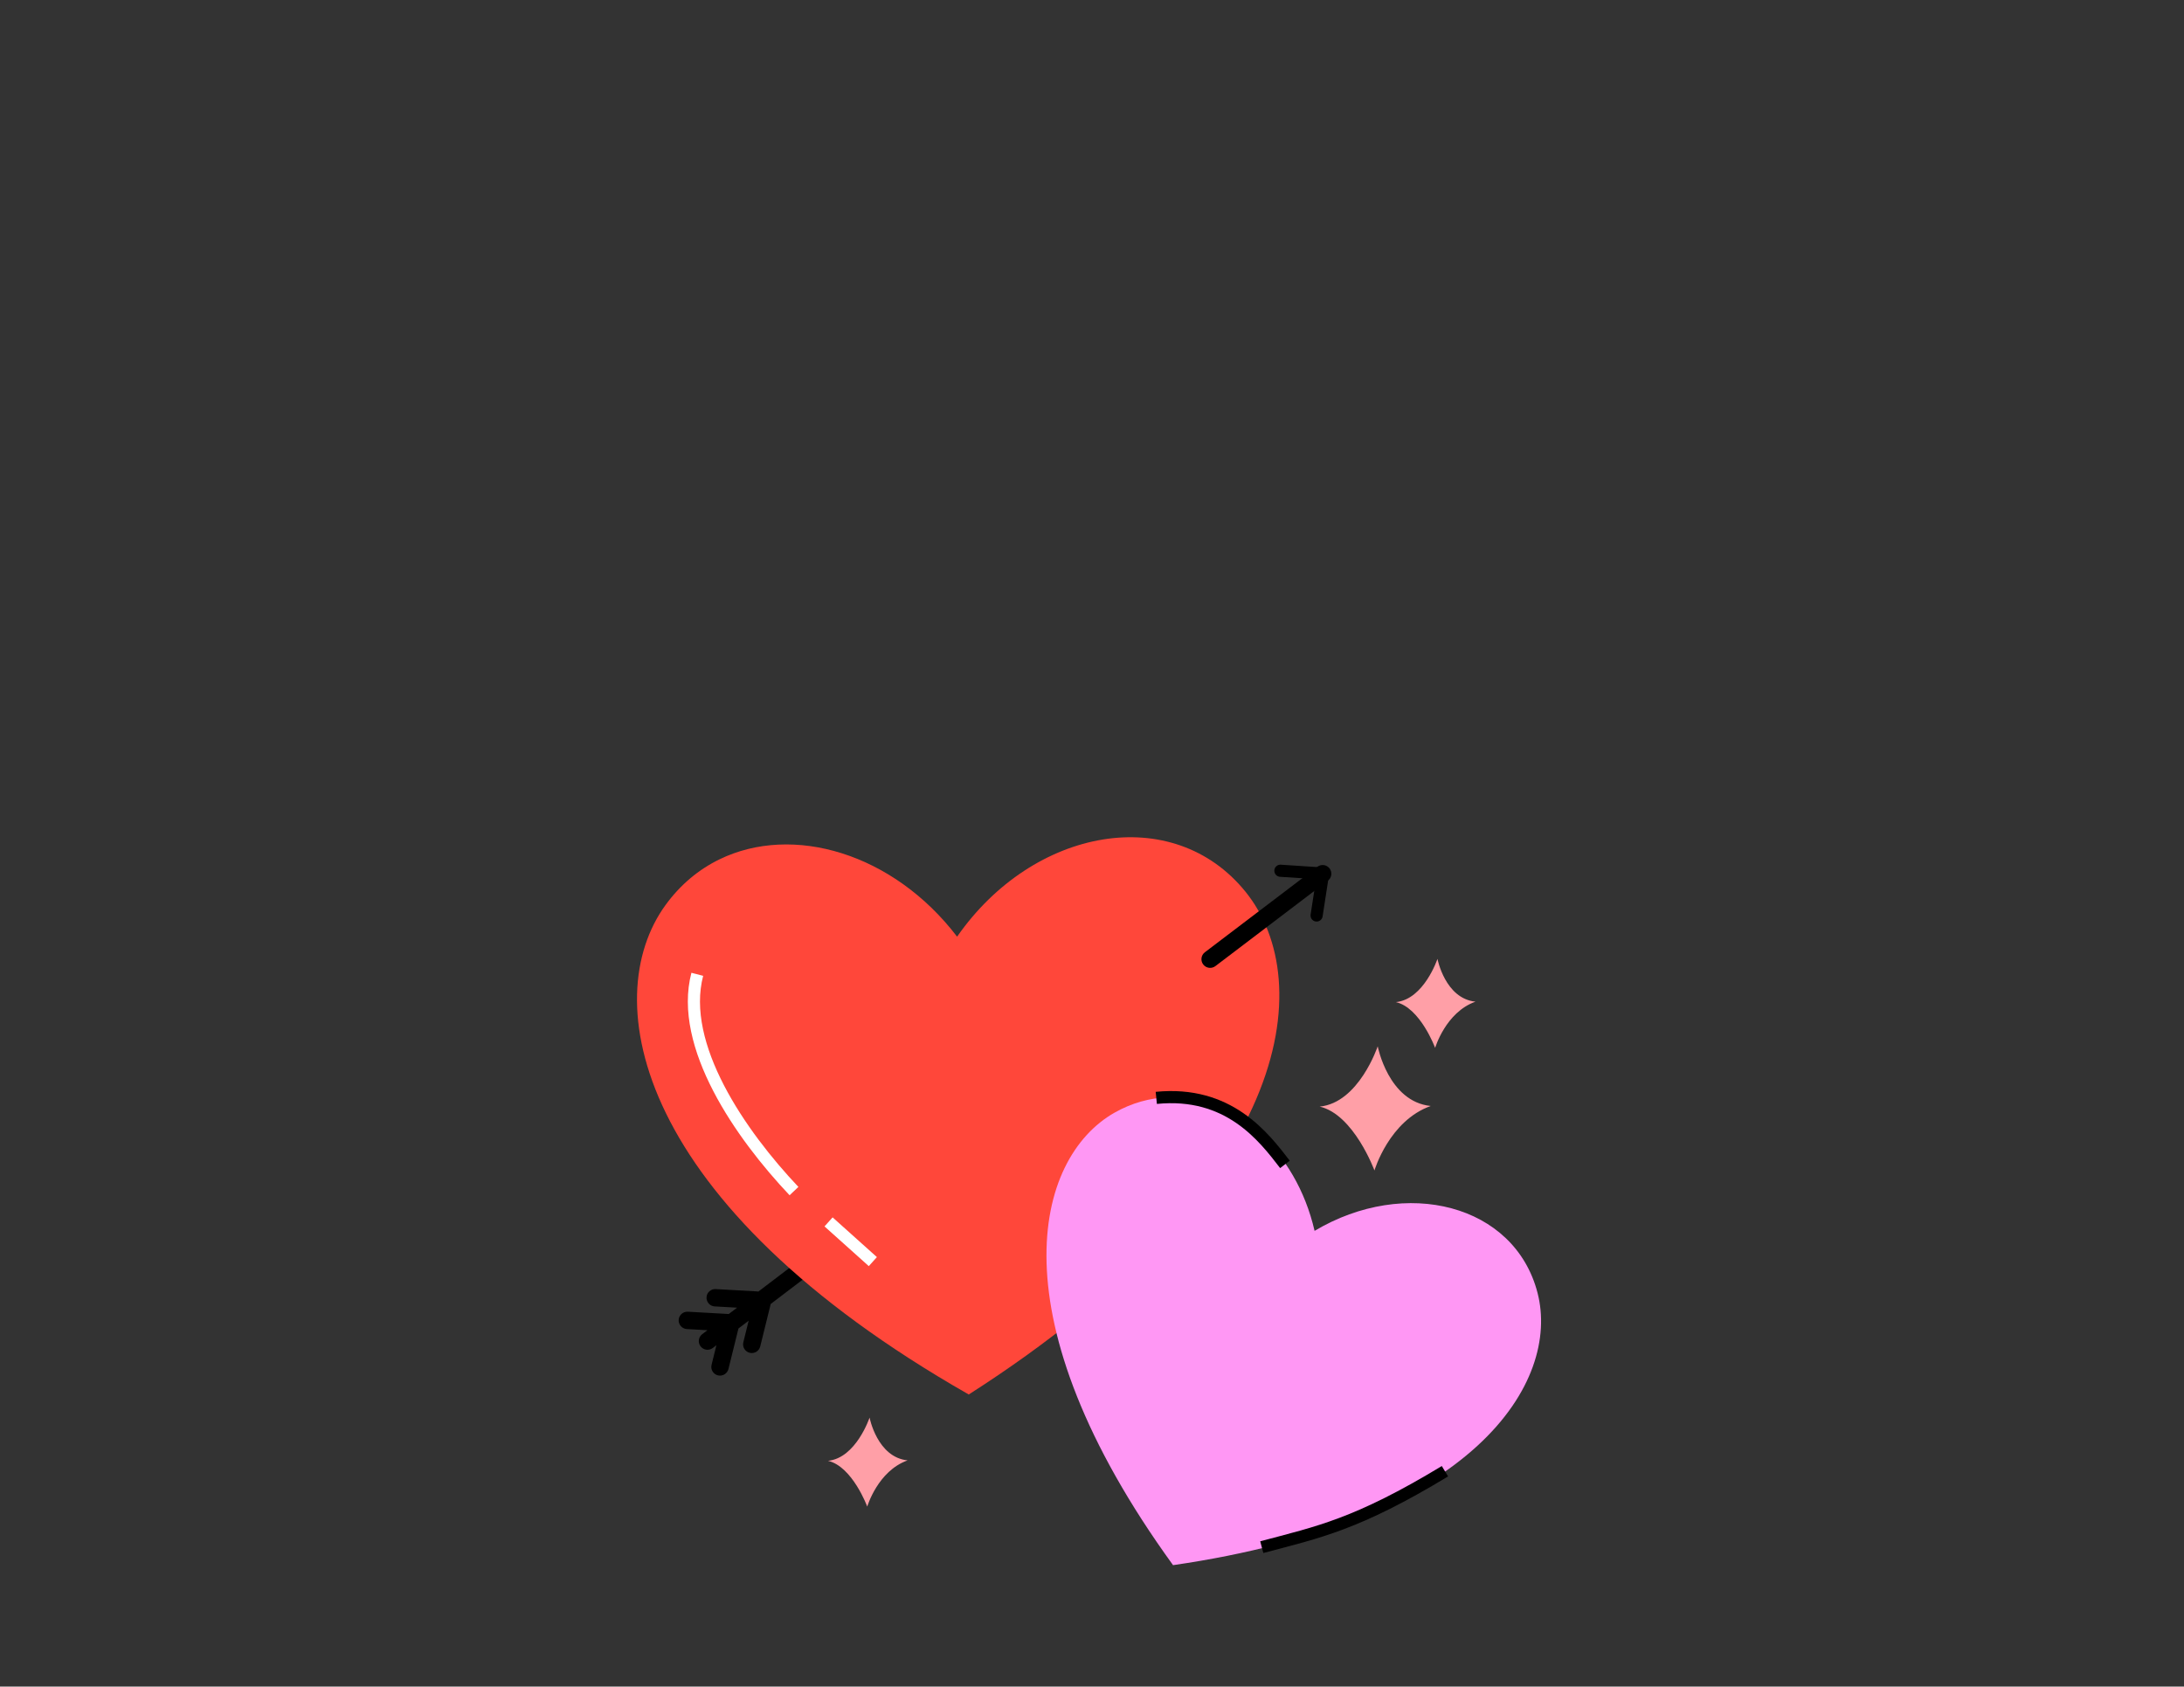 <?xml version="1.0" encoding="UTF-8"?> <svg xmlns="http://www.w3.org/2000/svg" width="360" height="278" viewBox="0 0 360 278" fill="none"><rect x="0" y="0" width="360" height="278" fill="#333333" stroke="none"/><path d="M132.608 207.63C132.244 207.581 131.861 207.67 131.546 207.909L124.989 212.893C124.954 212.888 124.926 212.867 124.89 212.865L117.971 212.476C117.181 212.432 116.506 213.034 116.461 213.824C116.417 214.613 117.02 215.287 117.81 215.332L121.501 215.54L120.126 216.584L113.383 216.207C112.593 216.163 111.914 216.765 111.869 217.554C111.825 218.344 112.432 219.022 113.222 219.066L116.611 219.255L115.754 219.907C115.124 220.385 114.999 221.284 115.479 221.914C115.958 222.543 116.858 222.667 117.488 222.188L118.089 221.733L117.291 224.965C117.101 225.733 117.568 226.508 118.337 226.697C119.105 226.886 119.885 226.416 120.074 225.648L121.722 218.972L123.404 217.692L122.527 221.246C122.338 222.013 122.809 222.788 123.577 222.978C124.346 223.167 125.121 222.701 125.311 221.933L127.041 214.927L133.28 210.187C133.91 209.708 134.034 208.809 133.555 208.18C133.315 207.865 132.971 207.68 132.608 207.63Z" fill="black"></path><path d="M118.577 141.652C115.19 143.304 112.152 145.802 109.697 149.182C98.477 164.629 104.483 198.37 159.655 229.832L159.656 229.87C159.666 229.864 159.676 229.858 159.686 229.851C159.695 229.856 159.705 229.86 159.714 229.865L159.715 229.832C213.21 195.607 217.312 161.86 205.319 147.003C193.375 132.206 170.336 136.327 157.756 154.4L157.757 154.378C147.243 140.618 130.675 135.752 118.577 141.652Z" fill="#FF473A"></path><path d="M192.572 180.875C189.586 180.96 186.575 181.77 183.695 183.408C170.536 190.892 163.82 217.212 193.343 257.957L193.331 257.985C193.34 257.984 193.349 257.982 193.358 257.981C193.363 257.989 193.369 257.994 193.374 258.001L193.386 257.977C243.214 250.755 257.229 227.734 253.438 213.09C249.662 198.503 231.681 193.948 216.68 202.883L216.687 202.867C213.604 189.498 203.238 180.57 192.572 180.875Z" fill="#FF97F4"></path><path d="M218.214 142.591C217.85 142.542 217.467 142.631 217.152 142.87L198.603 156.961C197.973 157.44 197.854 158.339 198.332 158.968C198.811 159.597 199.712 159.717 200.341 159.239L218.886 145.152C219.516 144.673 219.639 143.774 219.161 143.145C218.921 142.83 218.576 142.641 218.214 142.591Z" fill="black"></path><path d="M211.055 143.523L218.09 143.984L217.023 150.898" stroke="black" stroke-width="2" stroke-miterlimit="10" stroke-linecap="round" stroke-linejoin="round"></path><path d="M217.535 182.397C224 181.759 227.094 172.457 227.094 172.457C227.094 172.457 228.846 181.586 235.836 182.297C228.976 184.725 226.558 192.924 226.558 192.924C226.558 192.924 223.164 183.705 217.535 182.397Z" fill="#FF9FA7"></path><path d="M230.092 165.173C234.726 164.716 236.944 158.047 236.944 158.047C236.944 158.047 238.201 164.592 243.212 165.102C238.294 166.842 236.561 172.721 236.561 172.721C236.561 172.721 234.126 166.111 230.092 165.173Z" fill="#FF9FA7"></path><path d="M136.482 240.782C141.117 240.325 143.335 233.656 143.335 233.656C143.335 233.656 144.592 240.202 149.603 240.711C144.684 242.451 142.951 248.33 142.951 248.33C142.951 248.33 140.517 241.721 136.482 240.782Z" fill="#FF9FA7"></path><path d="M211.805 191.924C208.257 187.307 202.493 179.778 190.598 180.96" stroke="black" stroke-width="2" stroke-miterlimit="10" stroke-linejoin="round"></path><path d="M238.177 242.5C223.663 251.282 217.359 252.525 207.986 255.011" stroke="black" stroke-width="2" stroke-miterlimit="10" stroke-linejoin="round"></path><path d="M114.937 160.594C111.871 172.333 122.09 187.033 130.878 196.323" stroke="white" stroke-width="2" stroke-miterlimit="10" stroke-linejoin="round"></path><path d="M136.576 201.402L139.702 204.205L143.875 207.948" stroke="white" stroke-width="2" stroke-miterlimit="10" stroke-linejoin="round"></path></svg> 